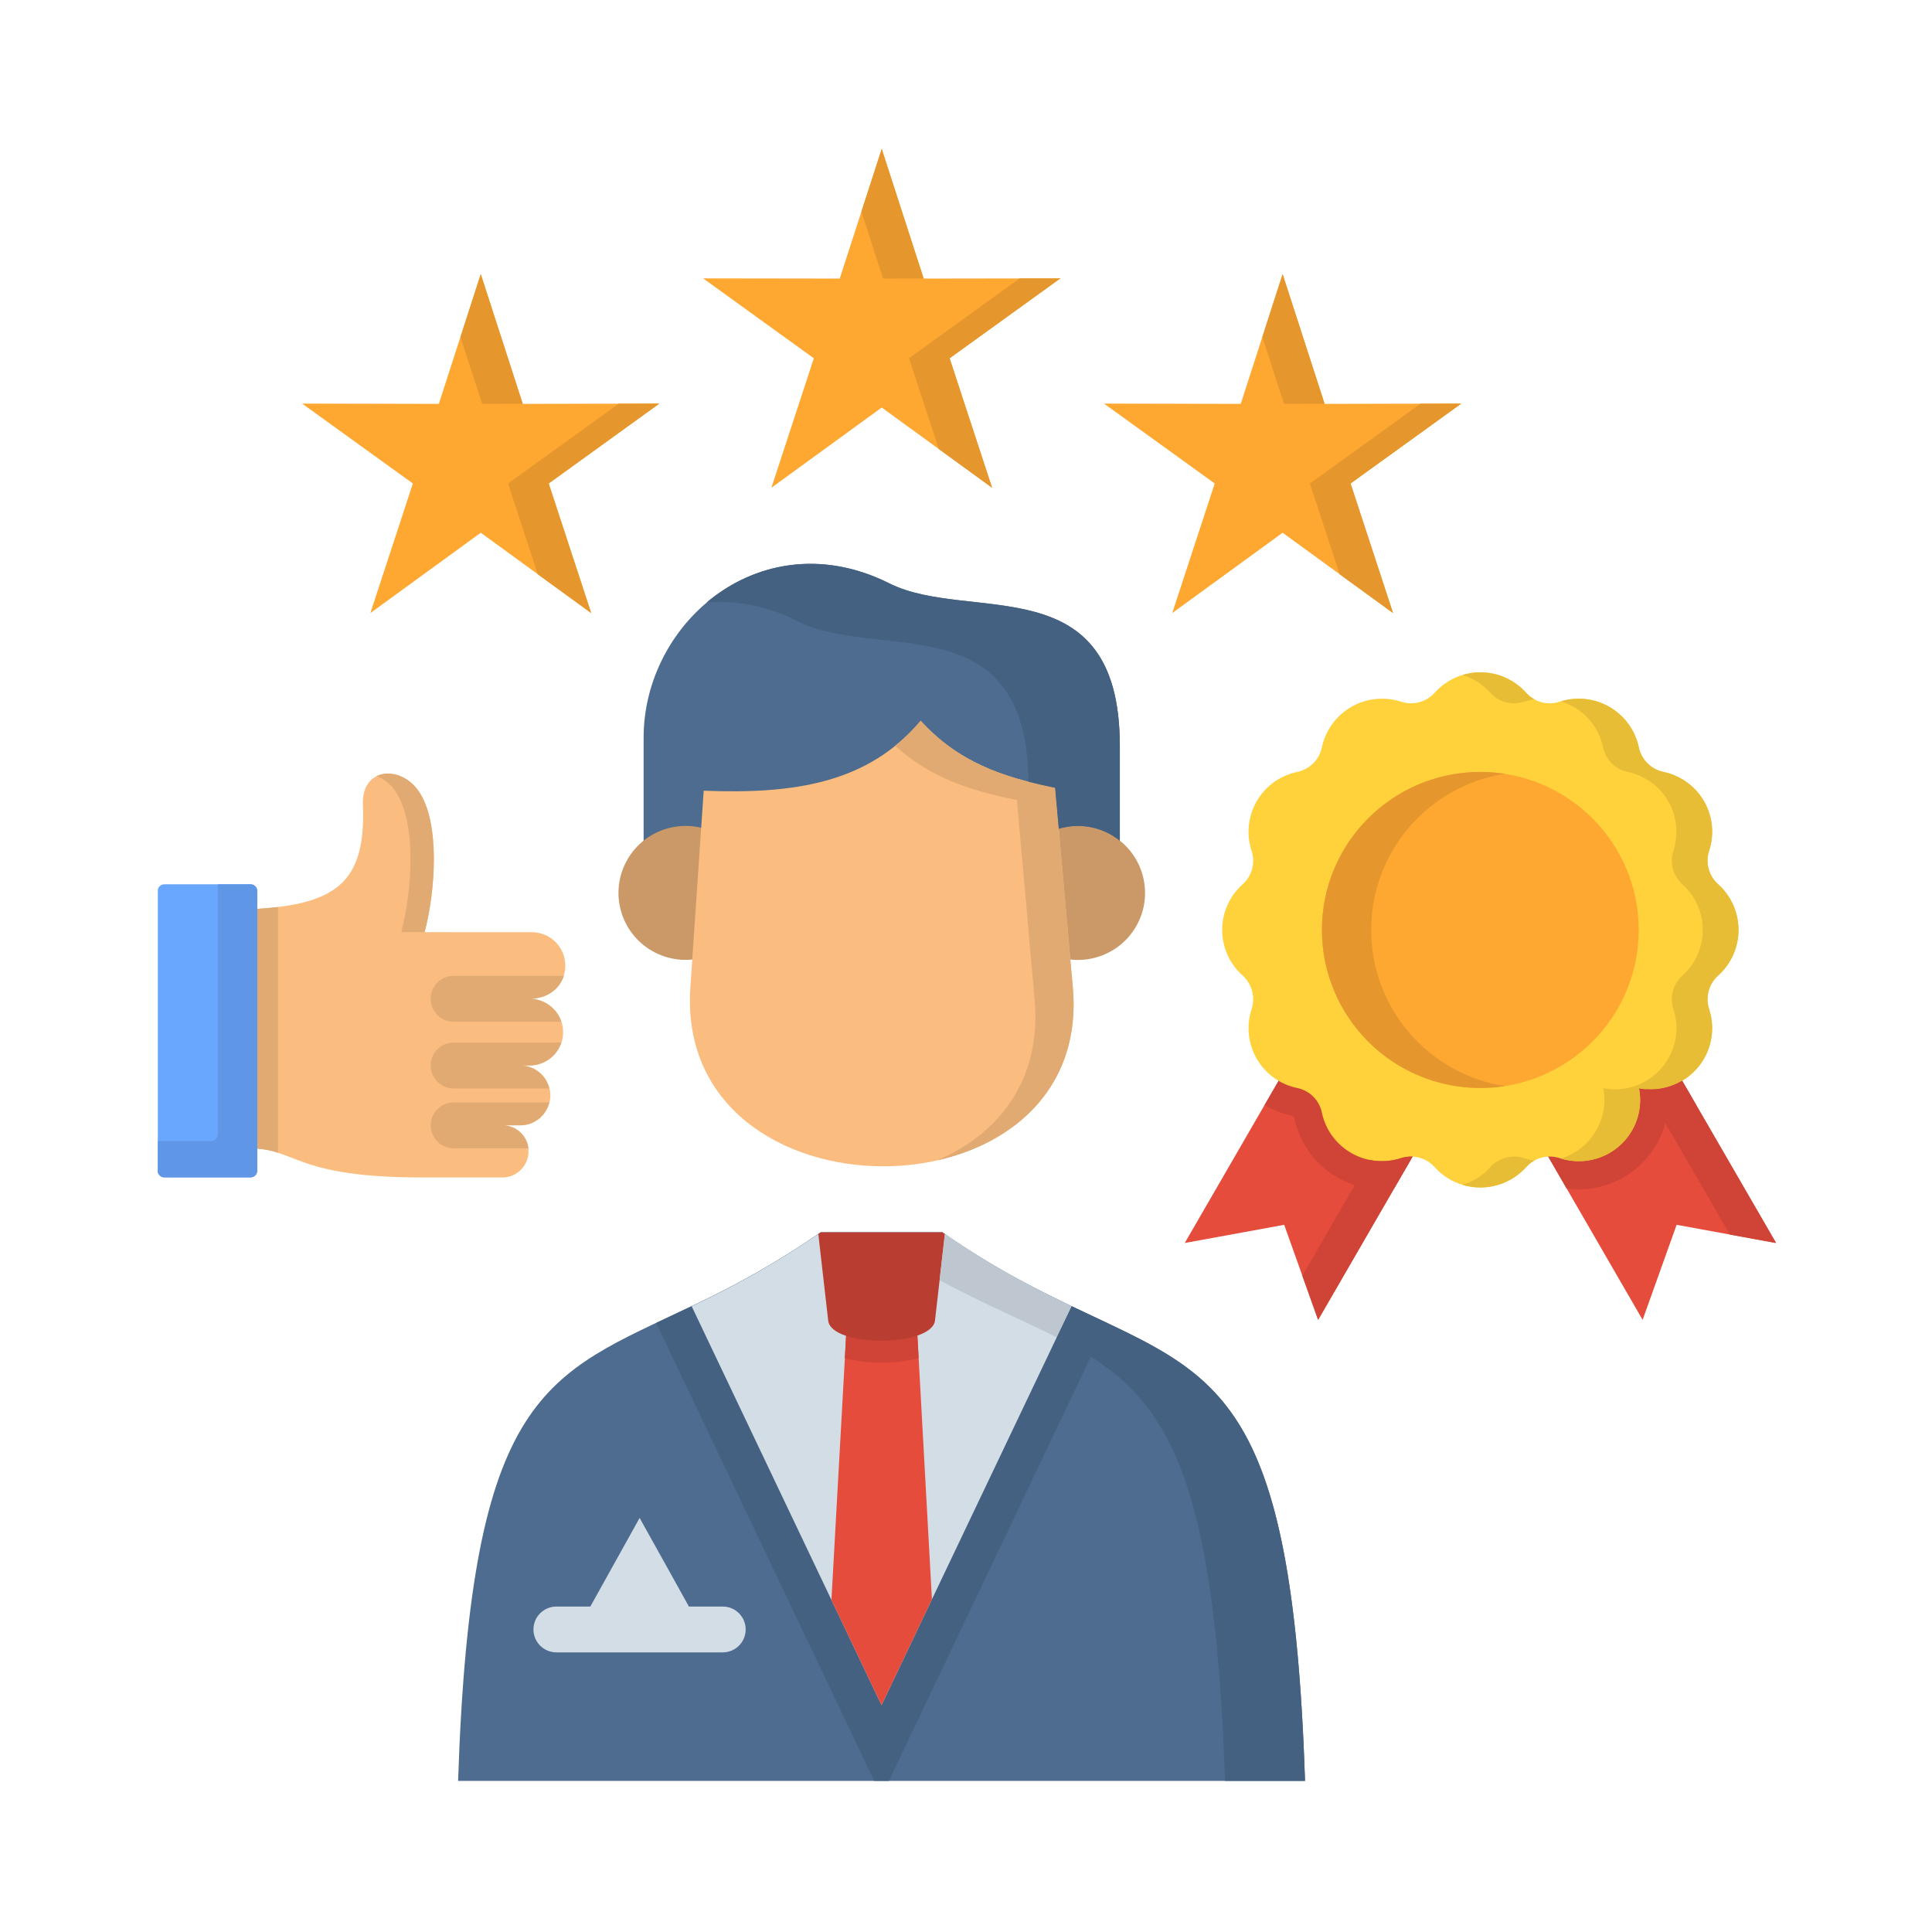 <svg xmlns="http://www.w3.org/2000/svg" xmlns:xlink="http://www.w3.org/1999/xlink" width="400" zoomAndPan="magnify" viewBox="0 0 300 300" height="400" preserveAspectRatio="xMidYMid meet" version="1.0"><defs><clipPath id="83343d40e7"><path d="M 71 191 L 203 191 L 203 276.578 L 71 276.578 Z M 71 191 " clip-rule="nonzero"/></clipPath><clipPath id="8e9fe14326"><path d="M 101 191 L 172 191 L 172 276.578 L 101 276.578 Z M 101 191 " clip-rule="nonzero"/></clipPath><clipPath id="93e4c838e9"><path d="M 46 23.078 L 227 23.078 L 227 96 L 46 96 Z M 46 23.078 " clip-rule="nonzero"/></clipPath><clipPath id="519adb7240"><path d="M 183 149 L 275.754 149 L 275.754 205 L 183 205 Z M 183 149 " clip-rule="nonzero"/></clipPath><clipPath id="b15602cd3f"><path d="M 24.504 137 L 40 137 L 40 183 L 24.504 183 Z M 24.504 137 " clip-rule="nonzero"/></clipPath><clipPath id="87b50583b7"><path d="M 24.504 137 L 40 137 L 40 183 L 24.504 183 Z M 24.504 137 " clip-rule="nonzero"/></clipPath><clipPath id="1ae058c151"><path d="M 164 202 L 203 202 L 203 276.578 L 164 276.578 Z M 164 202 " clip-rule="nonzero"/></clipPath><clipPath id="d8eab836a5"><path d="M 71 23.078 L 227 23.078 L 227 96 L 71 96 Z M 71 23.078 " clip-rule="nonzero"/></clipPath><clipPath id="fe9df98495"><path d="M 255 167 L 275.754 167 L 275.754 194 L 255 194 Z M 255 167 " clip-rule="nonzero"/></clipPath></defs><g clip-path="url(#83343d40e7)"><path fill="#4d6c8f" d="M 202.645 276.535 C 200.117 199.855 182.348 216.555 146.34 191.355 L 127.438 191.355 C 121.098 195.742 114.391 199.578 107.383 202.82 C 84.73 213.645 73.148 215.734 71.133 276.535 Z M 202.645 276.535 " fill-opacity="1" fill-rule="evenodd"/></g><g clip-path="url(#8e9fe14326)"><path fill="#456181" d="M 135.742 276.535 L 101.895 205.426 C 103.656 204.582 105.477 203.73 107.383 202.828 C 114.391 199.578 121.098 195.742 127.438 191.355 L 146.34 191.355 C 156.199 198.262 164.688 202.016 171.875 205.426 L 138.027 276.535 Z M 135.742 276.535 " fill-opacity="1" fill-rule="evenodd"/></g><path fill="#d3dde6" d="M 136.883 264.781 L 107.398 202.828 C 114.398 199.578 121.105 195.742 127.438 191.355 L 146.34 191.355 C 152.68 195.75 159.387 199.586 166.387 202.828 Z M 136.883 264.781 " fill-opacity="1" fill-rule="evenodd"/><path fill="#4d6c8f" d="M 99.941 141.012 L 173.891 141.012 L 173.891 115.832 C 173.891 87.727 150.578 96.828 138.098 90.586 C 118.492 80.766 99.941 96.395 99.941 114.547 Z M 99.941 141.012 " fill-opacity="1" fill-rule="evenodd"/><path fill="#cb9967" d="M 111.594 129.605 C 116.602 132.434 118.363 138.785 115.523 143.781 C 112.688 148.777 106.32 150.523 101.312 147.691 C 96.305 144.855 94.555 138.504 97.398 133.516 C 100.238 128.52 106.594 126.773 111.594 129.605 Z M 172.512 129.605 C 177.527 132.434 179.285 138.785 176.449 143.789 C 173.605 148.785 167.238 150.539 162.23 147.699 C 157.223 144.863 155.465 138.512 158.316 133.516 C 161.16 128.535 167.512 126.789 172.512 129.605 Z M 172.512 129.605 " fill-opacity="1" fill-rule="evenodd"/><path fill="#e64c3c" d="M 141.992 199.012 L 144.711 248.348 L 136.883 264.781 L 129.105 248.438 L 131.852 199.012 Z M 141.992 199.012 " fill-opacity="1" fill-rule="evenodd"/><path fill="#cf4436" d="M 142.641 210.883 C 140.766 211.363 138.836 211.605 136.898 211.598 C 134.973 211.605 133.051 211.379 131.184 210.914 L 131.852 199.012 L 141.992 199.012 Z M 142.641 210.883 " fill-opacity="1" fill-rule="evenodd"/><path fill="#ba3d31" d="M 146.719 191.621 L 145.184 205.062 C 144.617 209.215 129.074 209.23 128.602 205.062 L 127.066 191.621 L 127.438 191.355 L 146.34 191.355 Z M 146.719 191.621 " fill-opacity="1" fill-rule="evenodd"/><path fill="#fabd7f" d="M 109.27 122.781 C 123.254 123.332 134.789 121.645 142.961 111.918 C 148.812 118.336 155.598 120.664 163.836 122.336 L 166.59 153.301 C 169.867 190.336 104.672 190.406 107.199 153.301 Z M 109.27 122.781 " fill-opacity="1" fill-rule="evenodd"/><g clip-path="url(#93e4c838e9)"><path fill="#fea832" d="M 199.164 42.562 L 205.684 62.715 L 226.91 62.668 L 209.715 75.074 L 216.312 95.195 L 199.164 82.723 L 182.023 95.195 L 188.621 75.074 L 171.426 62.668 L 192.66 62.715 Z M 136.914 23.121 L 143.434 43.258 L 164.652 43.227 L 147.457 55.633 L 154.047 75.738 L 136.914 63.281 L 119.781 75.738 L 126.371 55.633 L 109.184 43.227 L 130.395 43.258 Z M 74.652 42.562 L 81.172 62.715 L 102.383 62.668 L 85.203 75.074 L 91.801 95.195 L 74.652 82.723 L 57.512 95.195 L 64.109 75.074 L 46.914 62.668 L 68.141 62.715 Z M 74.652 42.562 " fill-opacity="1" fill-rule="evenodd"/></g><g clip-path="url(#519adb7240)"><path fill="#e64c3c" d="M 209.156 149.465 L 219.508 155.441 L 229.879 161.398 L 255.066 204.945 L 260.344 190.188 L 275.789 193.012 L 250.586 149.465 L 240.227 155.441 L 229.879 161.398 L 204.676 204.945 L 199.41 190.188 L 183.969 193.012 Z M 209.156 149.465 " fill-opacity="1" fill-rule="evenodd"/></g><path fill="#cf4436" d="M 258.824 173.285 C 257.5 180.586 250.641 185.559 243.266 184.551 L 229.879 161.398 L 219.508 155.441 L 209.156 149.465 L 196.359 171.598 C 197.637 172.348 199.031 172.898 200.488 173.207 C 200.754 173.246 200.961 173.438 201 173.703 C 202.512 180.801 209.258 185.535 216.469 184.551 L 229.871 161.398 L 240.227 155.441 L 250.586 149.465 L 263.383 171.598 C 261.973 172.418 260.43 172.988 258.824 173.285 Z M 258.824 173.285 " fill-opacity="1" fill-rule="evenodd"/><path fill="#ffd23b" d="M 222.793 107.547 C 224.598 105.543 227.164 104.398 229.871 104.398 C 232.57 104.398 235.141 105.543 236.949 107.547 C 238.258 109.031 240.336 109.582 242.211 108.949 C 244.777 108.121 247.578 108.422 249.91 109.766 C 252.25 111.113 253.902 113.387 254.469 116.016 C 254.863 117.957 256.383 119.473 258.328 119.867 C 260.965 120.434 263.246 122.078 264.594 124.406 C 265.934 126.734 266.238 129.527 265.398 132.086 C 264.766 133.957 265.332 136.031 266.82 137.336 C 268.82 139.141 269.957 141.707 269.957 144.398 C 269.957 147.09 268.82 149.648 266.82 151.461 C 265.332 152.766 264.773 154.848 265.398 156.727 C 266.438 159.926 265.703 163.438 263.461 165.961 C 261.223 168.48 257.809 169.625 254.5 168.984 C 255.152 172.285 253.996 175.688 251.469 177.918 C 248.941 180.152 245.422 180.887 242.211 179.844 C 240.328 179.215 238.25 179.773 236.949 181.258 C 235.133 183.254 232.57 184.391 229.871 184.391 C 227.172 184.391 224.598 183.254 222.793 181.258 C 221.484 179.773 219.406 179.215 217.527 179.844 C 214.965 180.676 212.164 180.383 209.824 179.039 C 207.488 177.691 205.832 175.426 205.266 172.797 C 204.879 170.855 203.367 169.332 201.418 168.945 C 198.777 168.387 196.496 166.742 195.148 164.406 C 193.801 162.078 193.504 159.285 194.336 156.727 C 194.961 154.848 194.41 152.773 192.93 151.461 C 190.922 149.656 189.777 147.09 189.777 144.398 C 189.777 141.707 190.922 139.141 192.93 137.336 C 194.41 136.031 194.969 133.957 194.336 132.086 C 193.504 129.527 193.801 126.734 195.148 124.398 C 196.496 122.07 198.777 120.426 201.418 119.867 C 203.359 119.473 204.879 117.957 205.266 116.016 C 205.832 113.387 207.488 111.113 209.824 109.766 C 212.156 108.422 214.957 108.129 217.527 108.949 C 219.406 109.582 221.484 109.031 222.793 107.547 Z M 222.793 107.547 " fill-opacity="1" fill-rule="evenodd"/><path fill="#fea832" d="M 229.879 168.938 C 243.461 168.938 254.461 157.949 254.461 144.398 C 254.453 130.848 243.438 119.867 229.855 119.867 C 216.273 119.867 205.266 130.855 205.266 144.406 C 205.289 157.949 216.297 168.922 229.879 168.938 Z M 229.879 168.938 " fill-opacity="1" fill-rule="evenodd"/><path fill="#fabd7f" d="M 65.934 144.746 C 67.613 138.422 68.391 127.738 65.012 122.852 C 62.156 118.73 56.133 119.164 56.352 124.934 C 56.871 138.02 51.535 141.043 35.395 141.305 L 35.395 178.566 C 46.691 177.082 42.93 182.836 65.676 182.836 L 78.051 182.836 C 80.273 182.812 82.066 181 82.066 178.789 C 82.066 176.57 80.273 174.77 78.051 174.738 L 80.754 174.738 C 82.43 174.762 83.988 173.879 84.824 172.434 C 85.668 170.988 85.668 169.199 84.824 167.762 C 83.988 166.316 82.43 165.434 80.754 165.449 L 82.242 165.449 C 85.113 165.449 87.438 163.129 87.438 160.277 C 87.438 157.414 85.113 155.094 82.242 155.094 C 85.281 155.094 87.777 153.074 87.777 149.914 C 87.77 147.059 85.453 144.754 82.594 144.754 Z M 65.934 144.746 " fill-opacity="1" fill-rule="evenodd"/><path fill="#e1aa72" d="M 43.172 140.84 L 43.172 178.992 C 41.219 178.371 39.141 178.07 35.395 178.566 L 35.395 141.305 C 37.992 141.281 40.59 141.129 43.172 140.84 Z M 43.172 140.84 " fill-opacity="1" fill-rule="evenodd"/><g clip-path="url(#b15602cd3f)"><path fill="#69a7ff" d="M 25.527 137.309 L 38.891 137.309 C 39.172 137.309 39.441 137.414 39.645 137.617 C 39.84 137.809 39.945 138.082 39.945 138.359 L 39.945 181.773 C 39.945 182.355 39.473 182.828 38.891 182.828 L 25.527 182.828 C 24.945 182.828 24.48 182.355 24.473 181.773 L 24.473 138.359 C 24.473 138.082 24.582 137.809 24.781 137.617 C 24.984 137.414 25.25 137.309 25.527 137.309 Z M 25.527 137.309 " fill-opacity="1" fill-rule="evenodd"/></g><path fill="#e1aa72" d="M 87.172 158.66 L 70.445 158.66 C 68.469 158.66 66.871 157.059 66.871 155.094 C 66.871 153.121 68.469 151.527 70.445 151.527 L 87.547 151.527 C 86.855 153.75 84.73 155.094 82.242 155.094 C 84.477 155.102 86.461 156.539 87.172 158.66 Z M 82.066 178.305 C 81.816 176.277 80.098 174.754 78.051 174.738 L 80.754 174.738 C 82.902 174.738 84.77 173.27 85.281 171.188 L 70.445 171.188 C 68.477 171.188 66.879 172.781 66.879 174.746 C 66.879 176.711 68.477 178.305 70.445 178.305 Z M 85.281 169.016 C 84.77 166.926 82.902 165.457 80.754 165.449 L 82.242 165.449 C 84.484 165.434 86.461 164.004 87.172 161.883 L 70.445 161.883 C 68.469 161.883 66.871 163.477 66.871 165.449 C 66.871 167.414 68.469 169.016 70.445 169.016 Z M 85.281 169.016 " fill-opacity="1" fill-rule="nonzero"/><path fill="#d3dde6" d="M 86.406 256.582 C 84.438 256.582 82.832 254.988 82.832 253.023 C 82.832 251.055 84.438 249.461 86.406 249.461 L 112.215 249.461 C 114.191 249.461 115.789 251.055 115.789 253.023 C 115.789 254.988 114.191 256.582 112.215 256.582 Z M 86.406 256.582 " fill-opacity="1" fill-rule="nonzero"/><path fill="#d3dde6" d="M 99.32 235.703 L 104.137 244.355 L 108.949 253.023 L 89.684 253.023 L 94.508 244.355 Z M 99.32 235.703 " fill-opacity="1" fill-rule="evenodd"/><g clip-path="url(#87b50583b7)"><path fill="#5f96e6" d="M 33.828 137.309 L 33.828 176.152 C 33.828 176.734 33.355 177.203 32.777 177.203 L 24.473 177.203 L 24.473 181.773 C 24.48 182.355 24.945 182.828 25.527 182.828 L 38.891 182.828 C 39.473 182.828 39.945 182.355 39.945 181.773 L 39.945 138.359 C 39.953 138.082 39.84 137.809 39.645 137.617 C 39.441 137.414 39.172 137.309 38.891 137.309 Z M 33.828 137.309 " fill-opacity="1" fill-rule="evenodd"/></g><path fill="#e1aa72" d="M 61.375 122.852 C 64.762 127.738 63.98 138.422 62.305 144.746 L 65.934 144.746 C 67.613 138.422 68.391 127.738 65.012 122.852 C 63.305 120.387 60.469 119.551 58.496 120.5 C 59.668 120.988 60.676 121.801 61.383 122.852 Z M 61.375 122.852 " fill-opacity="1" fill-rule="evenodd"/><path fill="#e1aa72" d="M 157.906 124.238 L 158.672 132.922 L 159.402 141.012 L 159.82 145.812 L 160.656 155.203 C 161.773 167.824 154.945 176.152 145.547 180.176 C 157.805 177.422 167.93 168.449 166.59 153.301 L 166.191 148.969 L 165.504 141.012 L 164.402 128.676 L 163.836 122.328 C 155.598 120.656 148.812 118.336 142.961 111.918 C 141.773 113.34 140.441 114.648 139 115.809 C 144.402 120.742 150.578 122.746 157.906 124.238 Z M 157.906 124.238 " fill-opacity="1" fill-rule="evenodd"/><path fill="#456181" d="M 123.883 96.48 C 136.316 102.699 159.496 93.695 159.688 121.383 C 161.016 121.723 162.402 122.039 163.836 122.336 L 164.402 128.676 C 167.676 127.695 171.223 128.391 173.883 130.539 L 173.883 115.832 C 173.883 87.727 150.578 96.828 138.098 90.586 C 127.402 85.219 117.004 87.441 109.773 93.512 C 114.656 93.195 119.539 94.223 123.883 96.48 Z M 123.883 96.48 " fill-opacity="1" fill-rule="evenodd"/><g clip-path="url(#1ae058c151)"><path fill="#456181" d="M 164.07 207.668 C 180.109 215.852 188.52 225.539 190.219 276.535 L 202.645 276.535 C 200.637 215.719 189.055 213.645 166.387 202.828 Z M 164.07 207.668 " fill-opacity="1" fill-rule="evenodd"/></g><path fill="#bec7cf" d="M 164.07 207.668 L 166.387 202.828 C 159.535 199.625 152.961 195.883 146.719 191.621 L 145.898 198.797 C 152.695 202.461 158.898 205.016 164.07 207.668 Z M 164.07 207.668 " fill-opacity="1" fill-rule="evenodd"/><g clip-path="url(#d8eab836a5)"><path fill="#e5972d" d="M 220.574 62.684 L 203.398 75.074 L 208.023 89.172 L 216.312 95.195 L 209.715 75.074 L 226.91 62.668 Z M 91.801 95.195 L 85.203 75.074 L 102.383 62.668 L 96.066 62.684 L 78.887 75.074 L 83.5 89.172 Z M 74.871 62.715 L 81.172 62.699 L 74.652 42.562 L 71.5 52.328 Z M 133.758 32.871 L 137.113 43.258 L 143.418 43.242 L 136.914 23.121 Z M 158.316 43.227 L 141.152 55.633 L 145.766 69.715 L 154.055 75.738 L 147.457 55.633 L 164.652 43.227 Z M 196.016 52.328 L 199.383 62.715 L 205.684 62.699 L 199.164 42.562 Z M 196.016 52.328 " fill-opacity="1" fill-rule="evenodd"/></g><path fill="#e6bd35" d="M 236.668 179.844 C 234.785 179.215 232.707 179.773 231.391 181.258 C 230.242 182.539 228.754 183.484 227.102 183.988 C 228.004 184.258 228.941 184.391 229.879 184.391 C 232.57 184.391 235.141 183.254 236.949 181.258 C 237.32 180.84 237.754 180.492 238.25 180.223 C 237.715 180.137 237.188 180.012 236.668 179.844 Z M 231.391 107.547 C 232.707 109.031 234.793 109.582 236.668 108.949 C 237.188 108.785 237.715 108.66 238.25 108.582 C 237.762 108.312 237.32 107.957 236.949 107.547 C 235.141 105.543 232.578 104.398 229.879 104.398 C 228.934 104.398 227.996 104.539 227.094 104.816 C 228.754 105.32 230.234 106.266 231.391 107.547 Z M 248.965 168.984 C 249.879 173.762 247.043 178.465 242.383 179.902 C 245.586 180.871 249.059 180.098 251.539 177.863 C 254.02 175.629 255.145 172.254 254.5 168.984 C 256.801 169.426 259.184 169.008 261.199 167.816 C 262.609 166.988 263.781 165.812 264.594 164.398 C 265.941 162.07 266.238 159.277 265.398 156.727 C 264.773 154.848 265.332 152.766 266.82 151.461 C 268.82 149.648 269.957 147.09 269.957 144.398 C 269.957 141.707 268.82 139.141 266.82 137.336 C 265.332 136.031 264.773 133.957 265.398 132.086 C 266.238 129.527 265.941 126.734 264.594 124.406 C 263.246 122.078 260.965 120.434 258.328 119.867 C 256.383 119.473 254.863 117.957 254.469 116.016 C 253.91 113.418 252.289 111.168 249.988 109.812 C 247.695 108.461 244.934 108.137 242.383 108.902 C 243.074 109.109 243.738 109.402 244.367 109.766 C 246.703 111.113 248.359 113.379 248.918 116.016 C 249.312 117.957 250.832 119.473 252.777 119.867 C 255.414 120.434 257.695 122.078 259.043 124.406 C 260.383 126.734 260.68 129.527 259.848 132.086 C 259.215 133.957 259.781 136.031 261.27 137.336 C 263.27 139.141 264.406 141.707 264.406 144.398 C 264.406 147.09 263.27 149.648 261.27 151.461 C 259.781 152.766 259.223 154.848 259.848 156.727 C 260.68 159.215 260.414 161.945 259.129 164.234 C 259.105 164.289 259.074 164.344 259.043 164.398 C 257.004 167.91 252.957 169.75 248.965 168.984 Z M 248.965 168.984 " fill-opacity="1" fill-rule="evenodd"/><path fill="#e5972d" d="M 212.918 144.406 C 212.918 132.32 221.73 122.031 233.691 120.152 C 232.43 119.969 231.148 119.867 229.879 119.867 C 216.289 119.859 205.266 130.848 205.266 144.406 C 205.266 147.445 205.832 150.469 206.945 153.301 C 210.613 162.742 219.723 168.961 229.879 168.938 C 231.156 168.938 232.43 168.844 233.691 168.652 C 221.73 166.773 212.918 156.484 212.918 144.406 Z M 212.918 144.406 " fill-opacity="1" fill-rule="evenodd"/><path fill="#cf4436" d="M 212.621 180.105 L 202.227 198.094 L 204.676 204.945 L 219.336 179.602 C 218.723 179.578 218.109 179.664 217.527 179.848 C 215.949 180.359 214.258 180.453 212.621 180.105 Z M 212.621 180.105 " fill-opacity="1" fill-rule="evenodd"/><g clip-path="url(#fe9df98495)"><path fill="#cf4436" d="M 255.539 169.129 L 268.617 191.707 L 275.789 193.012 L 261.199 167.816 C 259.492 168.828 257.516 169.285 255.539 169.129 Z M 255.539 169.129 " fill-opacity="1" fill-rule="evenodd"/></g></svg>